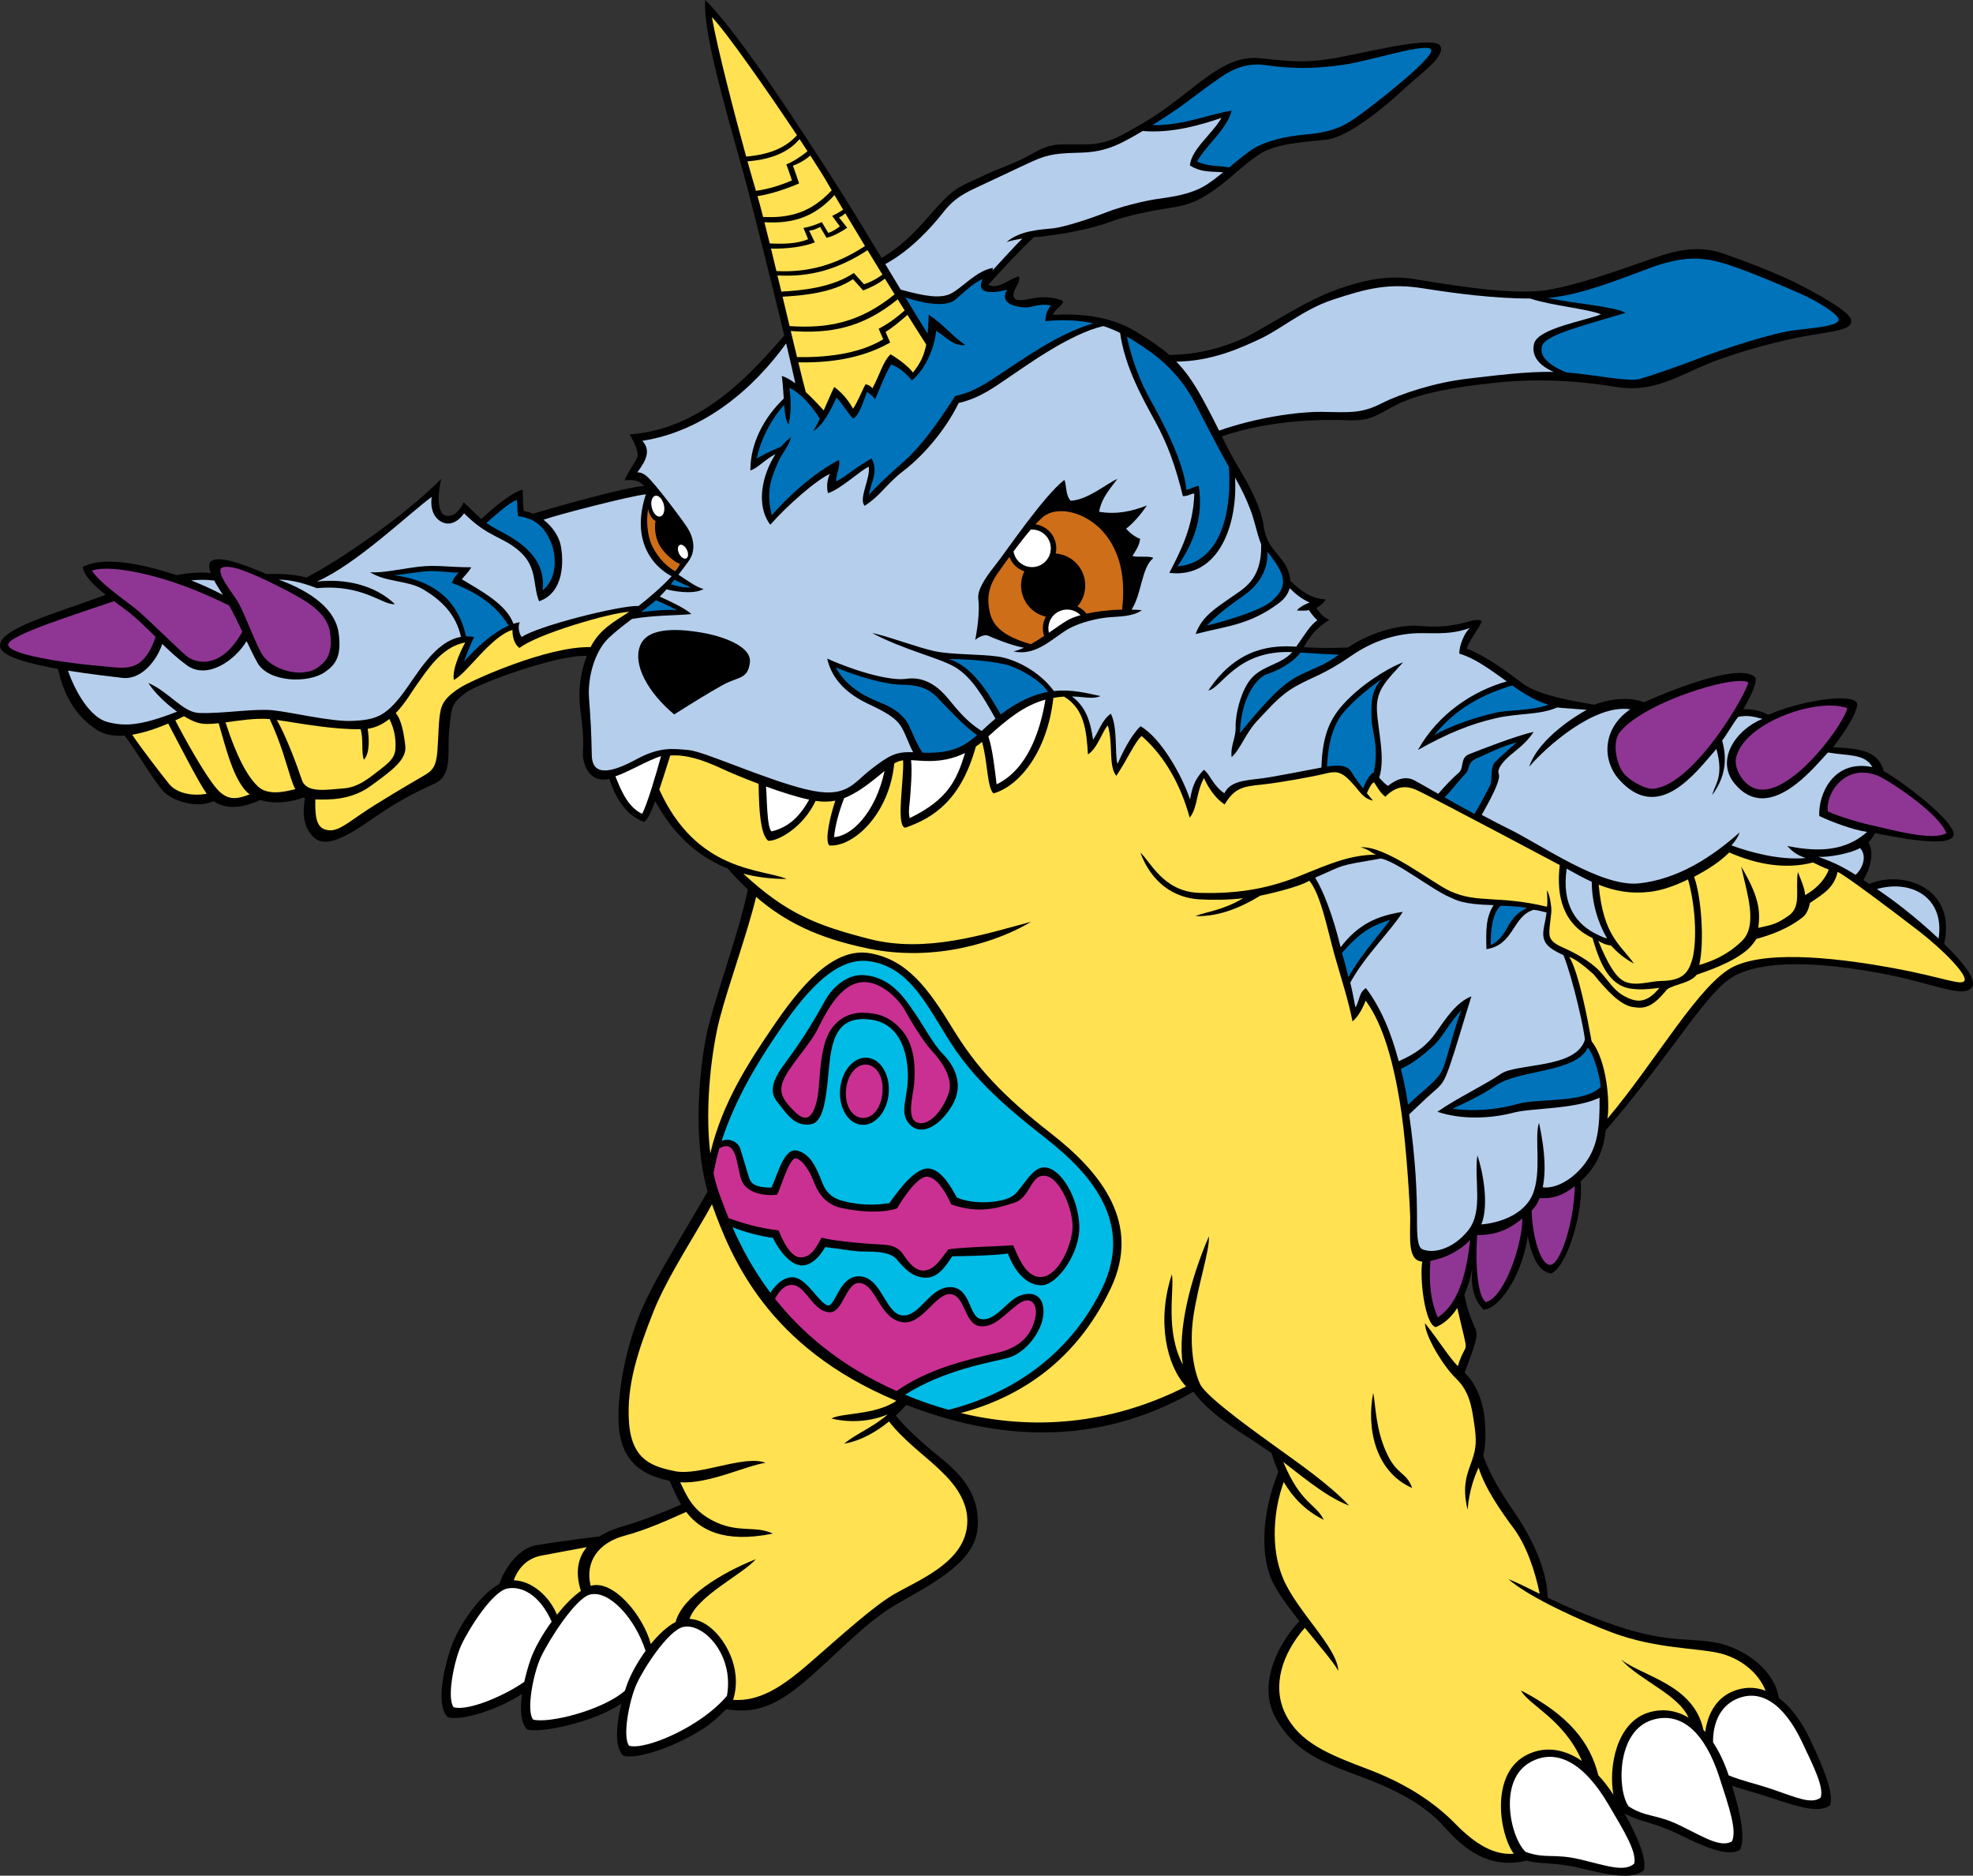 <?xml version="1.0" encoding="utf-8"?>
<!-- Generator: Adobe Illustrator 20.1.0, SVG Export Plug-In . SVG Version: 6.00 Build 0)  -->
<svg version="1.1" id="Layer_1" xmlns="http://www.w3.org/2000/svg" xmlns:xlink="http://www.w3.org/1999/xlink" x="0px" y="0px"
	 viewBox="0 0 327.781 311.605" style="enable-background:new 0 0 327.781 311.605;" xml:space="preserve">
<rect x="0" y="0" width="327.781" height="311.605" fill="#333333" stroke="none"/>
<g>
	<g>
		<path d="M266.759,187.794c11.66-13.565,16.84-23.362,21.568-25.771
			c6.031-3.073,17.131-1.711,25.201-0.124c8.074,1.591,12.635,3.972,14.049,2.127
			c0.971-1.268-1.691-4.4-4.59-7.217c2.131-9.604-7.207-12.271-12.424-9.956
			c-0.33-0.216-0.668-0.433-1.012-0.65c0.971-1.485,1.971-4.38,0.85-6.254
			c0.391-0.386,0.881-1.155,1.133-1.536c3.158,0.602,12.033,2.467,12.973,0.48
			c0.938-1.987-8.709-9.267-11.572-10.796c-0.895-3.756-4.994-3.746-8.4-3.973
			c2.375-3.023,4.5-6.68,3.895-7.455c-1.213-1.557-9.746-0.131-14.668,2.092
			c-1.318-0.731-2.432-0.955-4.137-0.957c1.168-2.027,2.197-4.101,2.043-5.221
			c-2.312-2.473-12.527,1.421-18.547,4.075c-2.229-0.813-5.033-0.758-8.246,0.405
			c-2.941-0.473-9.209-1.523-11.813-3.451c-2.941-2.183-5.939-4.482-9.357-5.855
			c0.244-1.277,1.951-3.121,2.461-4.598c-1.473-0.801-3.416,1.446-10.303,0.821
			c-3.826-0.347-8.984,1.515-11.904,3.585c-2.557,0.082-4.574,0.131-7.352-0.047
			c1.084-1.984,2.223-3.279,4.238-4.539c-1.051-0.442-1.602-1.176-2.162-1.991
			c0.691-0.33,1.197-0.819,1.586-1.416c-2.279-0.075-4.016-1.261-5.896-3.051
			c-0.051-1.294-0.67-2.567-1.447-3.567c-1.549-1.996-2.561-2.732-2.967-5.497
			c-0.408-2.768-1.916-6.012-4.143-9.697c-1.209-2-1.902-3.418-2.816-5.273
			c8.074-2.79,16.896-2.833,20.926-2.679c4.127,0.161,4.809-0.966,8.432-2.731
			c3.623-1.764,9.332-2.808,16.291-3.521c6.955-0.713,13.812-0.291,19.877,0.732
			c6.068,1.024,10.371-1.869,15.133-3.824c4.758-1.956,12.486-4.056,17.523-4.845
			c5.039-0.791,6.408-1.097,6.363-2.377c-0.045-1.278-4.436-3.767-8.139-5.725
			c-3.701-1.958-10.158-4.38-13.201-5.43c-3.043-1.051-6.215-0.881-9.918,0.272
			c-3.705,1.154-13.164,4.892-19.424,5.843c-6.262,0.953-17.957-1.235-22.021-1.859
			c-4.064-0.625-7.877,0.006-12.986,1.84c-5.107,1.837-11.959,6.476-15.084,7.925
			c-2.959,1.372-7.242,2.805-12.516,2.857c-1.523-1.335-3.228-2.444-5.359-3.771
			c-4.879-3.048-10.609-3.078-13.982-2.88c0.361-1.042,1.672-1.467,1.682-2.337
			c-1.533-0.627-3.336-0.763-5.113-0.403c-1.777,0.359-3.115,0.577-3.105-0.586
			c0.014-1.162,1.272-1.991,0.877-3.1c-2.1,0.734-3.103,1.944-4.728,1.578
			c-0.158-0.036-0.252-0.106-0.302-0.205c1.822-2.005,5.188-5.686,7.557-7.877
			c1.197-0.01,2.478-0.255,3.514-0.392c2.445-0.324,6.486-1.134,9.172-2.153
			c2.688-1.019,7-1.865,9.873-2.299c2.873-0.436,4.623-0.999,7.553-3.1
			c2.93-2.102,4.264-3.716,7.154-5.702c2.891-1.984,7.736-2.128,11.385-2.554
			c3.648-0.426,10.023-5.749,12.725-8.317c2.703-2.569,7.076-5.469,6.125-7.225
			c-0.951-1.753-11.174,0.814-17.002,1.916c-5.826,1.101-8.725,0.49-13.26,0.094
			c-4.529-0.397-8.441,3.05-12.156,5.919c-3.713,2.87-5.275,4.016-10.07,6.64
			c-3.967,2.17-6.299,1.718-8.395,1.772c-2.092,0.057-3.637-0.346-6.719,1.444
			c-3.084,1.788-5.494,2.383-8.609,3.901c-3.118,1.519-4.166,1.546-7.067,4.692
			c-2.805,3.044-5.036,6.164-9.546,8.842c-2.853-4.721-5.773-9.528-7.972-12.939
			C133.755,22.581,123.15,5.956,117.168,0c-0.605,5.887,5.36,24.674,7.334,32.487
			c1.469,5.811,3.719,14.548,5.796,23.265c-4.893,5.47-13.188,15.552-25.712,16.416
			c0.839,1.328,1.649,3.137,1.237,3.927c-0.573,1.1-1.694,2.657-2.055,3.702
			c1.881-0.216,2.577,0.24,3.261,0.948c-2.339-0.043-16.14,3.836-18.454,4.606
			c-0.489-0.205-1-0.357-1.524-0.438c-0.225-0.755-0.15-2.384-0.225-3.578
			c-2.107,0.625-5.057,3.21-6.858,4.891c-1.035-0.871-1.798-1.768-2.942-2.793
			c-0.636,1.468-1.81,2.617-3.086,2.178c-1.275-0.441-1.281-3.425-0.633-6.055
			c-6.149,6.243-17.16,13.691-22.424,16.404c-1.586-0.471-3.763-0.703-6.605-0.584
			c-4.526-1.965-8.113-3.064-9.213-2.139c-0.447,0.372-0.377,1.105-0.052,1.971
			c-1.693-0.219-3.854-0.025-5.657,0.344c-3.608-1.188-11.668-3.545-15.619-1.35
			c0.22,1.467,1.882,3.086,3.82,4.607c-8.394,3.154-18.142,5.7-17.529,8.693
			c0.323,1.59,4.938,2.787,9.598,3.624c0.947,4.29,2.944,7.953,6.603,10.201
			c1.257,0.771,2.813,0.997,4.49,0.874c2.732,3.773,4.914,7.64,6.414,9.244
			c1.491,1.595,5.517,2.947,8.364,1.648c1.514,1.094,4.104,1.533,7.731-0.212
			c2.523,0.849,5.561,0.247,7.134-0.39c0.093,0.045,0.189,0.088,0.291,0.123
			c-0.358,2.255-0.402,4.672,1.462,6.477c1.906,1.844,5.351-0.002,9.45-2.866
			c4.102-2.865,7.317-4.577,10.53-5.995c3.214-1.42,2.147-5.096,2.537-9.045
			c0.392-3.95,0.455-4.416,2.798-6.135c2.206-1.619,15.518-6.392,20.053-6.082
			c-1.436,3.876-1.374,6.711-0.984,9.652c0.405,3.059,0.445,4.628,0.341,6.344
			c-0.098,1.6,0.815,5.234,4.389,4.428c0.933,2.828,2.561,5.978,5.726,7.133
			c0.495-0.07,1.188-1.542,1.893-3.416c2.089,3.762,5.623,8.616,12.023,11.165
			c1.12,1.255,2.235,2.411,3.368,3.48c-1.209,6.186-4.82,16.148-6.42,22.25
			c-1.582,6.027-2.893,18.98-0.257,27.924c-3.117,5.545-8.23,13.516-10.787,19.227
			c-2.735,6.109-4.257,14.159-3.999,19.316c0.267,5.341,2.807,8.397,8.444,9.523
			c0.529,1.105,1.091,2.534,1.943,3.947c-3.495,1.522-6.851,2.793-9.411,3.54
			c-1.035,0.303-2.683,0.815-4.19,1.76c-4.356,0.509-8.888,1.184-10.624,1.491
			c-1.887,0.334-4.568,2.435-5.984,6.4c-3.172,1.714-6.753,6.881-8.008,10.516
			c-1.449,4.202-2.445,9.816-0.558,11.619c2.168,0.652,7.949-1.047,12.343-3.846
			c-0.359,2.562-0.229,4.855,0.855,5.89c2.182,0.658,11.062-1.162,15.644-4.314
			c-0.877,3.557-1.159,7.268,0.31,8.668c2.368,0.714,8.895-1.591,13.519-4.639
			c1.048-0.688,2.38-1.848,3.575-3.084c4.405,0.699,7.792-0.148,12.94-4.492
			c5.455-4.599,9.948-9.739,15.199-12.839c5.25-3.102,12.977-6.708,13.599-12.453
			c0.623-5.742-2.685-9.184-6.031-11.907c-2.993-2.434-5.854-4.992-7.528-7.081
			c0.674-0.621,1.261-1.228,1.761-1.777c14.463,5.629,31.098,7.294,47.708-2.197
			c3.004,4.219,8.639,7.127,12.969,10.206c0.27,0.952,0.639,2.008,1.139,3.093
			c-2.691,6.551-3.139,13.846-0.953,18.337c0.914,1.87,2.621,4.188,4.432,6.465
			c-3.801,4.135-7.019,10.826-3.824,16.323c3.344,5.753,8.047,7.272,14.521,9.713
			c6.475,2.444,10.451,4.861,13.539,8.33c2.945,3.31,7.197,6.973,13.488,5.439
			c2.719,0.677,4.689,0.232,8.879,1.235c4.807,1.148,8.824,1.999,10.654,0.329
			c0.4-1.942-0.877-5.164-3.232-9.397c2.736,1.512,4.758,1.384,8.869,3.392
			c4.441,2.17,8.174,3.876,10.324,2.649c0.855-1.906,0.211-5.61-1.336-10.643
			c1.861,0.64,3.707,1.064,6.66,2.061c4.266,1.438,7.838,2.541,9.635,1.18
			c0.602-2-0.969-5.964-3.348-10.982c-1.482-3.128-3.252-5.417-5.164-6.836
			c-0.752-4.535-5.24-7.815-9.451-8.974c-4.488-1.234-8.316,0.162-17.846-3.125
			c-4.729-1.633-8.312-3.228-11.119-4.574c-0.059-4.772-2.904-10.157-4.756-13.029
			c-1.781-2.762-4.127-5.72-5.961-10.534c0.367-1.395,0.465-3.157,0.289-5.744
			c-0.234-3.335-1.523-6.286-3.359-8.072c3.475-9.351,1.647-4.657-0.057-12.948
			c0.66-1.53,0.979-2.65,1.318-4.339c-0.27,3.105,0.279,5.082,1.836,6.814
			c2.531-0.013,6.438-5.505,7.391-12.267c0.635,3.625,1.938,6.113,3.924,6.251
			c2.746-1.25,5.447-10.911,4.828-15.244C263.959,194.928,266.24,192.71,266.759,187.794z"/>
		<path style="fill:#CA3092;" d="M119.504,190.795c2.948-1.784,2.87,2.974,3.664,5.204
			c0.85,2.384,4.191,2.698,5.945,2.469c0.7-1.431,2.031-6.199,3.123-6.03
			c1.094,0.167,2.352,2.275,2.899,3.717c0.548,1.444,1.616,3.799,4.516,4.486
			c2.9,0.688,6.989,0.947,9.374,0.099c0.985-1.646,3.432-5.4,5.057-5.262
			c1.622,0.144,3.126,2.753,3.95,4.605c4.577,1.581,7.618,0.643,10.44-0.264
			c2.822-0.909,2.707-4.816,5.203-4.477c2.498,0.337,4.689,5.8,4.502,8.767
			c-0.188,2.966-2.33,7.661-4.959,8.009c-2.629,0.349-3.969-3.04-4.883-5.238
			c-2.252,0.164-8.252,0.287-10.788,0.668c-1.522,1.983-2.316,3.382-4.039,3.521
			c-1.719,0.138-3.038-2.096-3.531-2.786c-0.493-0.694-1.393-1.422-3.142-1.502
			c-1.747-0.082-7.776-0.49-10.362-1.171c-0.989,1.957-1.879,3.321-3.534,3.273
			c-1.655-0.048-3.03-3.031-3.578-4.475c-3.56-0.434-6.086-1.258-8.307-2.026
			c-0.619-1.507-1.14-2.912-1.59-4.172c-0.371-1.04-0.674-2.152-0.922-3.309
			C118.793,193.509,119.113,192.139,119.504,190.795z"/>
		<path style="fill:#FFE152;" d="M89.919,258.431c1.738-0.338,5.105-0.953,7.56-1.408
			c-1.339,1.621-2.021,3.941-0.975,7.27c-1.285,0.895-2.682,2.327-3.978,3.956
			c-1.276-3.12-4.234-5.658-7.176-5.717C86.253,260.059,87.972,258.814,89.919,258.431z"/>
		<path style="fill:#FFFFFF;" d="M75.371,283.624c-1.17-1.452,0.02-7.626,1.267-10.332
			c1.247-2.707,5.156-8.887,7.63-9.391c2.354-0.479,5.365,0.979,7.383,5.499
			c-1.566,2.152-2.882,4.483-3.507,6.293c-0.402,1.164-0.768,2.437-1.047,3.708
			C83.861,281.68,77.828,284.286,75.371,283.624z"/>
		<path style="fill:#FFFFFF;" d="M88.57,285.668c-1.174-1.451,0.017-7.625,1.264-10.332
			c1.248-2.704,5.753-9.847,8.204-10.445c3.119-0.761,7.454,3.885,9.212,9.368
			c-1.39,1.913-2.545,4.029-3.152,5.79c-0.091,0.269-0.182,0.54-0.271,0.816
			C100.096,284.142,91.139,286.361,88.57,285.668z"/>
		<path style="fill:#FFFFFF;" d="M104.524,290.022c-1.173-1.449,0.018-7.625,1.266-10.331
			c1.247-2.704,5.191-8.728,7.631-9.387c3.228-0.873,8.608,4.434,7.347,11.419
			C116.495,286.835,107.297,290.772,104.524,290.022z"/>
		<path style="fill:#FFE152;" d="M155.389,243.495c1.98,1.832,6.251,5.633,5.136,10.864
			c-1.184,5.553-8.054,8.199-12.112,10.561c-4.057,2.364-11.945,9.78-15.444,12.649
			c-3.271,2.683-6.92,5.141-11.178,4.823c0.949-2.959,0.224-5.628-0.238-6.879
			c-1.234-3.348-3.948-6.435-6.997-6.573c1.28-3.833,8.739-7.338,11.015-9.915
			c-5.732,2.274-12.236,6.25-13.327,10.429c-1.365,0.698-2.814,2.054-4.126,3.669
			c-1.224-4.675-6.235-10.81-9.992-9.67c-1.007-4.12,1.434-7.203,5.58-8.314
			c3.827-1.027,7.455-2.706,10.292-3.969c2.238,2.917,6.175,5.262,14.398,3.603
			c-2.952-1.437-5.898,0.067-10.196-2.265c-3.215-1.746-4.063-3.939-5.197-6.259
			c4.704,0.308,10.871-2.738,14.173-3.24c-3.548-1.38-10.998,2.246-15.062,1.39
			c-3.508-0.74-7.106-1.671-7.604-7.958c-0.495-6.285,1.533-12.169,4.039-18.52
			c2.274-5.765,7.472-13.628,9.733-17.852c3.215,8.929,9.254,23.737,30.633,32.649
			c-3.562,2.409-9.092,1.967-10.786,2.936c3.59,0.85,6.846,0.342,9.352-0.674
			c-2.536,2.207-5.268,3.195-7.238,4.853c2.896-0.511,5.442-2.051,7.452-3.694
			C149.867,239.014,153.557,241.796,155.389,243.495z"/>
		<path style="fill:#CA3092;" d="M128.751,215.749c0.594-1.055,1.506-2.371,2.922-2.288
			c2.25,0.14,3.36,4.467,6.172,4.535c2.279,0.057,2.71-5.126,5.018-4.852
			c2.793,0.33,3.189,5.905,7.058,6.51c3.259,0.509,5.552-4.879,7.988-4.666
			c2.434,0.215,2.293,4.867,4.755,5.3c2.464,0.434,4.239-1.988,6.475-3.62
			c2.236-1.633,3.186,0.159,2.92,1.845c-0.629,3.945-3.496,5.59-6.442,6.242
			c-5.35,1.194-11.649,2.777-16.66,6.336C139.567,226.916,133.194,221.362,128.751,215.749z"
			/>
		<path style="fill:#00BBE5;" d="M151.359,232.108c-0.338-0.135-0.661-0.276-0.991-0.415
			c6.524-4.135,14.054-5.318,17.053-6.105c3.102-0.811,6.176-4.871,5.93-8.094
			c-0.248-3.222-3.189-2.877-4.826-1.768c-1.637,1.107-3.51,3.806-5.568,3.408
			c-2.058-0.398-1.632-5.267-5.069-5.304c-3.439-0.035-5.02,4.854-7.894,4.698
			c-2.873-0.154-3.436-6.099-6.964-6.48c-3.526-0.379-4.174,4.833-5.425,4.819
			c-1.251-0.012-3.423-4.318-5.607-4.651c-1.376-0.213-2.833,0.735-4.008,2.543
			c-2.835-3.773-4.83-7.538-6.305-10.893c2.12,0.868,4.792,1.52,6.726,1.781
			c0.854,1.757,2.456,4.087,4.297,4.514c1.839,0.424,3.514-1.403,4.374-2.986
			c1.717,0.174,4.275,0.639,5.712,0.716c1.436,0.077,4.877-0.199,6.143,1.283
			c1.266,1.482,2.53,2.964,4.686,3.08c2.155,0.117,3.459-1.838,4.568-3.544
			c2-0.043,6.938-0.116,9.255-0.468c1.033,2.763,2.975,5.314,5.6,5.279
			c2.627-0.034,6.463-5.4,6.262-9.967c-0.203-4.563-2.994-9.499-5.773-9.622
			c-2.035-0.091-3.504,3.182-5.018,4.542c-1.514,1.357-6.674,1.773-9.567,0.461
			c-0.828-1.539-2.421-4.495-4.513-4.797c-2.088-0.304-4.624,2.795-6.684,5.741
			c-2.536,0.381-5.035,0.354-7.809-0.395c-2.774-0.748-3.161-2.656-3.74-4.008
			c-0.58-1.351-1.523-3.766-3.735-4.321c-2.214-0.552-3.197,3.811-4.315,6.144
			c-3.123-0.032-3.459-0.879-3.762-1.822c-0.303-0.939-0.966-3.259-1.421-4.672
			c-0.373-1.163-1.861-1.782-3.079-1.269c2.264-7.015,6.12-13.23,9.061-17.572
			c4.331-6.397,9.653-13.268,15.677-12.253c6.023,1.017,8.753,6.108,12.633,12.456
			c3.88,6.347,8.547,10.748,16.555,17.003c8.012,6.254,14.314,14.278,9.352,24.707
			c-4.854,10.196-13.916,17.379-25.584,20.33C155.47,233.617,153.391,232.915,151.359,232.108z"/>
		<path style="fill:#FFE152;" d="M241.793,302.997c-3.541-3.62-8.24-6.713-14.713-9.155
			c-6.475-2.442-11.236-4.399-13.561-9.173c-2.23-4.578-0.539-9.914,3.252-14.246
			c2.404,2.964,4.791,5.715,5.572,7.149c-0.209-3.939-6.771-9.758-9.15-15.282
			c-2.252-5.228-1.523-11.765,0.082-16.09c1.404,2.391,3.504,4.742,6.645,6.284
			c-1.342-2.75-3.787-2.574-6.719-9.609c4.352,3.397,7.506,5.917,10.932,7.248
			c-3.199-3.456-8.643-7.216-11.529-9.309c-2.883-2.094-12.096-8.564-13.197-10.825
			c-1.101-2.264-1.861-6.649-1.131-11.421c0.84-5.456,2.709-10.877,2.562-13.174
			c-3.09,7.124-5.221,15.585-4.338,21.306c-2.99-5.735-1.373-12.316-1.807-15.012
			c-2.568,7.735-0.895,15.143,2.348,18.64c-12.85,6.506-25.697,7.249-37.429,4.412
			c11.742-3.12,19.97-10.32,24.915-20.706c5.129-10.775-1.533-19.189-9.811-25.649
			c-8.275-6.463-12.492-11.053-16.501-17.611c-4.01-6.557-7.521-11.376-13.743-12.426
			c-6.224-1.05-11.734,5.83-16.211,12.439c-3.544,5.232-8.272,12.254-10.258,20.829
			c-0.98-8.174,0.315-17.647,1.603-22.56c1.443-5.498,4.526-13.93,6.011-20.059
			c4.87,4.195,10.322,6.857,18.549,8.564c11.414,2.369,21.855-1.236,27.142-4.434
			c-7.837,2.106-17.496,5.256-26.812,2.875c-8.927-2.278-13.849-4.242-21.016-10.869
			c2.126,0.562,4.514,0.889,7.214,0.881c-4.135-1.735-14.919-1.068-21.162-14.841
			c0.757-2.234,1.448-4.566,1.813-5.659c2.579-0.207,5.444,0.73,8.406,2.104
			c1.466,0.683,3.774,1.653,6.278,2.594c0.035,2.707,0.14,4.678,0.344,6.055
			c0.182,1.234,0.497,2.853,1.273,3.414c1.659,0.053,5.801-2.254,7.854-6.633
			c1.179,0.178,2.244,0.166,3.281-0.04c-0.762,2.224-1.866,6.634-0.993,7.448
			c3.975,0.283,9.923-5.138,10.781-13.633c0.488-0.293,0.936-0.449,1.471-0.517
			c0.152,3.392-1.237,10.853,0.34,11.2c4.888-1.672,9.315-4.76,11.741-13.483
			c0.338-0.234,0.68-0.489,1.023-0.77c0.936,3.094,0.818,7.58,1.91,8.554
			c4.201-1.2,8.919-6.763,9.945-15.874c0.572-0.103,1.162-0.174,1.777-0.208
			c3.369,2.036,3.711,5.572,3.969,9.6c1.611-1.002,2.484-4.104,3.309-4.793
			c0.926,3.237,0.045,6.63,1.395,8.358c1.772-2.598,3.172-5.81,4.225-6.615
			c4.035,3.533,6.6,8.503,7.971,13.549c1.355-1.673,1.004-4.032,2.367-6.576
			c0.938,2.072,2.174,3.569,3.441,4.397c1.66-2.831,3.174-2.99,6.201-3.31
			c3.025-0.316,8.531-1.331,10.34-1.779c1.807-0.447,2.707-0.523,4.348,1.209
			c1.639,1.73,2.033,2.851,3.746,3.238c-0.342-0.408-0.68-0.816-1.006-1.225
			c0.301-0.668,0.668-1.575,1.184-1.829c0.457,0.645,1.027,1.813,1.893,2.406
			c1.824-1.9,3.539-1.794,4.986-1.2c0.984,0.408,7.48,3.822,13.818,7.164
			c3.189,1.682,9.535,5.052,10.162,5.387c-0.643,5.379,0.685,9.908,5.445,12.126
			c1.115,3.798,2.592,7.909,6.418,8.413c1.363,0.179,2.56,0.146,4.697-0.137
			c-1.707,2.113-3.189,2.449-4.734,1.875c-2.801-1.03-3.398-2.781-5.281-4.735
			c-1.643-1.706-4.305-3.079-5.789-3.735c-1.162-0.514-2.381-1.08-2.469-2.297
			c-0.098-1.395,0.412-3.264,0.303-4.407c-0.057-0.571-0.25-2.253-0.734-2.905
			c0.088,0.973,0.129,2.25,0.025,2.73c-8.123-1.958-11.512-0.492-16.123-2.608
			c-2.996-1.376-10.654-7.572-14.846-7.267c1.471,0.371,1.59,0.854,2.576,1.219
			c-4.312,0.048-7.52,1.438-12.453,3.445c-5.014,2.041-10.121,3.12-16.951,2.904
			c-5.986-0.191-8.148-5.314-9.756-6.674c1.867,5.02,5.613,7.504,9.773,7.75
			c2.332,0.137,4.797,0.102,7.301-0.182c-3.414,2.022-5.822,2.158-7.969,2.966
			c4.064,0.143,7.82-1.56,10.807-3.39c0.705-0.135,6.41-1.376,8.141-2.49
			c1.934,2.199,3.109,8.51,4.219,12.393c1.111,3.885,2.389,7.855,2.965,10.973
			c0.707-0.574,1.457-1.576,2.186-3.438c2.178,2.917,4.436,8.213,5.951,18.605
			c0.904,6.198,1.451,16.45,1.453,17.277c0.016,3.5-0.478,7.315,2.004,7.468
			c-0.441,2.453,0.336,10.353,2.234,10.893c1.461-0.591,2.641-1.733,3.586-3.19
			c2.088,9.137,1.602,4.739,0.088,9.672c-1.58-1.648-2.834-3.809-5.459-7.145
			c0.008,2.096,2.988,7.097,5.184,9.213c2.197,2.116,2.576,4.651,2.984,7.404
			c0.41,2.757,0.398,4.004-0.344,6.154c-0.744,2.148-1.732,4.107-0.742,8.213
			c0.285-3.273,1.109-5.432,1.828-7.007c1.012,3.403,3.84,7.447,5.795,10.055
			c2.137,2.853,3.59,7.12,4.357,10.93c-2.17-1.065-3.834-1.926-5.197-2.439
			c3.438,3.067,12.59,7.138,17.221,8.869c7.221,2.7,14.066,2.553,17.746,3.405
			c3.367,0.779,6.477,3.052,7.764,6.265c-1.853-0.703-3.785-0.653-5.682,0.203
			c-2.709,1.225-3.986,3.886-4.344,6.634c-0.102-0.114-0.209-0.217-0.312-0.33
			c-1.596-7.521-9.949-8.826-13.688-11.693c3.217,3.518,9.512,5.799,11.227,9.663
			c-2.059-1.235-4.33-1.564-6.633-0.864c-5.416,1.646-6.691,9.19-5.852,13.668
			c-0.797-1.225-1.637-2.303-2.506-3.236c-1.379-5.49-4.912-9.985-12.854-14.094
			c1.264,2.444,7.105,4.736,10.127,11.714c-3.172-2.167-6.523-2.511-9.49-0.829
			c-5.67,3.205-4.287,12.842-1.834,16.241C248.203,308.227,245.099,306.37,241.793,302.997z"
			/>
		<path style="fill:#FFFFFF;" d="M271.509,309.588c-1.627,1.481-4.697,0.332-8.965-0.686
			c-4.369-1.044-5.875-0.053-9.078-1.254c-2.475-2.243-4.701-11.804,0.721-14.873
			c4.381-2.477,8.973,0.14,12.926,6.831C269.863,304.263,271.916,307.597,271.509,309.588z"/>
		<path style="fill:#FFFFFF;" d="M287.742,305.904c-1.906,1.091-4.654-0.7-8.594-2.625
			c-4.037-1.972-5.723-1.333-8.59-3.202c-1.922-2.73-2.01-12.547,3.955-14.358
			c4.812-1.463,8.721,2.093,11.121,9.485C287.302,300.35,288.578,304.05,287.742,305.904z"/>
		<path style="fill:#FFFFFF;" d="M294.568,297.292c-3.295-1.111-5.146-1.429-7.373-2.355
			c-0.711-2.127-1.59-3.964-2.598-5.492c-0.047-2.8,0.951-5.865,3.842-7.172
			c4.098-1.848,7.967,0.852,10.941,7.12c2.07,4.368,3.627,7.496,3.102,9.236
			C300.92,299.815,298.279,298.543,294.568,297.292z"/>
		<path d="M144.093,175.722c-2.23-0.195-4.256,2.141-4.524,5.215
			c-0.269,3.076,1.321,5.729,3.549,5.924c2.232,0.193,4.257-2.141,4.526-5.218
			C147.912,178.568,146.322,175.916,144.093,175.722z"/>
		<path style="fill:#CA3092;" d="M143.22,185.719c-1.773-0.156-2.885-2.2-2.67-4.645
			c0.214-2.446,1.67-4.366,3.443-4.212c1.774,0.155,2.829,2.245,2.614,4.69
			C146.396,183.999,144.99,185.873,143.22,185.719z"/>
		<path d="M156.7,175.164c-1.7-1.736-3.262-4.785-4.804-6.988
			c-1.537-2.203-3.846-5.955-8.527-6.184c-2.468-0.12-4.894,1.761-6.23,4.122
			c-1.336,2.362-3.312,5.966-6.8,10.616c-3.486,4.652-1.498,5.859-0.357,7.404
			c1.139,1.541,2.593,3.089,4.845,2.611c2.258-0.477,2.496-5.412,2.982-10.156
			c0.488-4.743,1.834-7.73,6.578-7.242c4.744,0.486,6.292,4.784,6.436,8.912
			c0.146,4.125-1.566,6.357,0.225,8.439c1.793,2.08,4.899,0.645,7.096-2.988
			C160.336,180.077,158.401,176.9,156.7,175.164z"/>
		<path style="fill:#CA3092;" d="M152.47,186.509c-1.991-0.581-0.749-4.631-0.603-6.43
			c0.287-3.559-0.114-6.936-2.34-9.271c-1.836-1.927-3.724-2.541-6.223-2.566
			c-2.501-0.028-5.39,1.381-6.403,5.528c-1.012,4.144-0.541,7.023-1.383,9.765
			c-0.669,2.18-1.703,2.967-3.561,1.072c-1.854-1.894-2.917-3.201-1.517-5.752
			c1.402-2.547,4.025-5.3,5.237-7.6c1.211-2.299,3.772-8.21,8.021-8.104
			c3.031,0.078,5.812,3.154,6.64,4.695c0.827,1.539,3.1,5.251,4.398,6.639
			c1.297,1.389,3.796,4.447,2.863,7.154C156.665,184.35,154.465,187.094,152.47,186.509z"/>
		<path d="M228.14,231.381c-1.121,5.678,0.207,13.037,6.461,15.82
			c-0.939-2.729-2.541-2.029-4.314-5.983C228.519,237.261,228.554,233.513,228.14,231.381z"/>
		<path style="fill:#0073BB;" d="M167.312,48.134c-1.392,2.34,1.539,2.865,2.875,2.936
			c1.338,0.073,2.393-0.731,4.395-0.331c-0.678,0.835-0.92,1.821-0.9,2.607
			c3.219-0.301,5.803-0.107,7.961,0.373c-4.828,1.401-9.545,4.491-13.066,6.813
			c-3.776,2.488-6.445,4.584-9.881,5.245c-2.897,4.447-5.436,8.142-8.519,10.872
			c-3.081,2.73-4.813,4.368-5.816,5.579c0.225-2.062,1.67-3.704,0.443-6.071
			c-2.398,1.311-4.628,3.266-5.884,3.804c-0.074-1.192,0.782-2.549,0.443-3.542
			c-4.384,2.279-8.7,6.335-11.145,9.187c-1.059-4.255,0.099-6.482,0.843-8.364
			c0.748-1.882,1.862-2.859,2.376-4.626c-0.58,0.41-1.149,0.953-1.685,1.589
			c-1.275,0.547-3.103,1.342-4.022,1.983c0.654-3.461,2.751-7.001,4.549-8.927
			c0.11,1.508,0.258,2.631,0.716,3.255c0.604-2.321,0.311-4.853,0.15-6.076
			c1.931,0.852,3.871,3.209,5.062,5.125c-0.375,0.776-0.753,1.497-1.127,2.069
			c1.697-0.971,3.004-3.632,3.868-5.571c0.692,0.531,1.72,2.343,2.782,3.489
			c1.084-0.598,1.66-2.832,2.316-4.452c0,0,0.953,0.621,1.325,1.234
			c0.712-1.505,1.552-3.938,2.675-5.787c0.871,0.3,2.085,1.01,3.462,2.653
			c2.317-1.924,3.782-5.601,4.013-8.245c1.532,0.917,3.054,2.706,4.831,2.347
			c-2.136-1.417-3.513-3.352-6.053-5.006c-0.051,1.2-0.1,2.229-0.183,3.139
			c-1.024-1.625-2.301-3.713-3.707-6.033c4.084,1.364,6.991,1.426,8.247,0.411
			c1.348-1.091,2.877-2.703,4.602-3.47c-0.356,0.752-0.511,1.477,0.124,1.891
			C164.021,48.651,165.591,48.609,167.312,48.134z"/>
		<path style="fill:#8F3694;" d="M36.658,94.476c0.999-1.004,4.735,0.494,9.321,2.793
			c4.662,2.336,8.359,4.312,8.859,7.831c0.501,3.517-0.649,4.806-2.122,5.842
			c-2.485,1.749-7.794,0.476-9.391-2.604c-1.504-2.906-2.875-6.916-3.934-8.569
			C38.331,98.117,36.264,95.613,36.658,94.476z"/>
		<path style="fill:#B5CEEC;" d="M37.032,98.828c-1.423-0.758-3.347-1.648-5.27-2.406
			c1.085-0.115,2.281-0.164,3.822,0.021C36.018,97.253,36.551,98.093,37.032,98.828z"/>
		<path style="fill:#8F3694;" d="M27.538,96.314c2.566,0.793,5.87,1.995,10.514,4.266
			c0.657,1.152,1.298,2.414,2.205,4.365c-3.62,6.494-7.898,5.225-9.343,3.978
			c-1.497-1.295-5.895-5.613-7.683-7.2c-1.784-1.588-6.67-4.755-7.955-6.95
			C18.34,93.789,24.814,95.472,27.538,96.314z"/>
		<path style="fill:#8F3694;" d="M1.364,107.189c-0.435-1.552,11.569-5.236,17.579-7.318
			c0.839,0.629,1.657,1.219,2.339,1.741c1.36,1.044,2.756,2.409,4.57,4.195
			c-2.156,6.272-5.21,5.154-8.993,4.854C13.067,110.356,1.888,109.054,1.364,107.189z"/>
		<path style="fill:#B5CEEC;" d="M111.587,95.72c-1.383,1.541-3.96,3.789-5.5,4.943
			c-3.208-0.1-16.851,3.373-19.41,5.162c-0.46-0.547-0.68-1.791-0.325-2.445
			c-0.339,0.045-0.693,0.133-1.054,0.248c-1.153-3.232-5.315-5.428-8.571-7.395
			c0.354-0.461,1.233-1.324,1.561-1.989c-3.982-0.015-5.779-0.439-8.721-0.094
			c-2.941,0.349-6.116,1.1-8.093,0.905c2.63,1.686,6.314,1.342,8.839,2.854
			c2.904,1.742,5.434,4.057,6.27,7.892c-4.457,0.77-7.367,6.427-9.819,9.625
			c-2.829,3.69-4.54,4.139-8.108,4.333c-3.568,0.195-10.256-1.465-13.395-1.77
			c-3.137-0.306-8.38,0.611-12.216,0.454c-2.675-0.109-5.004-3.542-8.399-4.974
			c0.986,1.541,2.855,3.382,4.775,4.758c-6.073,2.363-8.656,2.469-11.549,1.724
			c-2.808-0.726-5.269-4.786-6.578-8.54c3.793,0.614,7.466,1.004,8.981,1.197
			c3.292,0.428,5.878-3.078,6.675-5.633c1.329,1.283,2.715,2.548,4.095,3.548
			c3.365,2.442,7.999-0.788,9.922-4.021c0.602,1.275,1.214,2.532,1.8,3.592
			c1.797,3.246,8.417,3.525,11.234,1.541c1.671-1.172,2.818-2.527,2.249-6.517
			c-0.554-3.89-4.479-6.807-9.923-8.825c1.502,0.027,3.504,0.323,6.318,1.423
			c7.674-0.723,10.826,2.826,12.959,2.655c-3.264-3.179-8.26-4.286-12.951-3.759
			c6.524-2.852,15.182-11.201,19.069-14.068c-0.291,2.073,0.427,3.551,1.673,4.175
			c1.242,0.623,2.585,0.115,3.708-1.444c4.114,4.143,6.475,3.789,9.351,6.436
			c2.879,2.648,2.035,5.663,3.114,8.176c4.202-1.469,4.082-6.762,3.586-9.268
			c-0.304-1.529-1.379-3.142-2.86-4.272c1.884-0.72,14.505-3.989,17.006-4.23
			C103.968,92.305,111.587,95.72,111.587,95.72z"/>
		<path style="fill:#0073BB;" d="M112.065,96.297c0.71,0.421,1.715,0.797,2.681,1.294
			c-1.142,0.081-2.332-0.243-3.316-0.515C111.645,96.821,111.856,96.56,112.065,96.297z"/>
		<path style="fill:#0073BB;" d="M108.972,99.71c1.068,0.43,2.4,1.054,3.494,1.666
			c-1.427-0.18-3.638,0.068-5.971,0.307c0.727-0.551,1.454-1.115,2.18-1.715
			C108.772,99.888,108.871,99.8,108.972,99.71z"/>
		<path style="fill:#0073BB;" d="M77.437,105.719c-0.892-3.838-3.241-9.009-11.954-10.156
			c2.413-0.236,4.514-0.679,6.17-0.691c1.656-0.013,3.862,0.36,4.592,0.224
			c-0.705,0.63-1.062,1.387-1.183,1.732c2.942,1.108,7.06,3.098,9.432,7.108
			c-2.604,1.141-5.476,3.727-7.397,5.977c0.44-1.274,1.316-3.436,1.671-4.092
			C78.31,105.736,77.866,105.705,77.437,105.719z"/>
		<path style="fill:#FFE152;" d="M65.704,124.234c-0.043,1.249-0.516,2.059-2.364,3.463
			c-1.847,1.407-3.696,3.101-6.284,3.279c-2.59,0.177-6.146,0.895-6.906-1.41
			c-0.686-2.082-2.598-7.274-4.162-9.969c4.338,0.648,9.327,1.605,13.923,1.545
			c0.521,1.842,0.066,3.711,0.538,5.071c1.042-1.069,0.861-3.651,0.633-5.142
			c1.383-0.191,2.575-0.81,3.603-1.637C65.686,121.423,65.743,123.06,65.704,124.234z"/>
		<path style="fill:#FFE152;" d="M28.076,130.216c-1.326-1.641-4.713-6.035-6.111-8.16
			c1.976-0.322,4.056-1.041,5.978-1.858c2.021,3.813,4.906,9.522,6.399,11.675
			C31.828,132.294,29.334,131.773,28.076,130.216z"/>
		<path style="fill:#FFE152;" d="M35.977,130.997c-2.027-2.355-5.558-8.792-6.854-11.323
			c0.498-0.229,0.98-0.459,1.441-0.688c0.811,0.49,1.601,0.877,2.31,1.085
			c0.893,0.266,2.091,0.223,3.455,0.076c1.168,3.987,2.166,8.25,4.183,10.86
			c0.288,0.372,0.613,0.689,0.965,0.958C39.555,132.695,37.862,133.188,35.977,130.997z"/>
		<path style="fill:#FFE152;" d="M42.842,130.642c-1.705-1.59-3.534-4.92-5.378-10.635
			c2.287-0.305,4.911-0.746,7.345-0.553c1.892,4.057,2.766,7.486,3.476,9.694
			c0.246,0.765,0.488,1.417,0.774,1.948C46.912,131.657,44.399,132.095,42.842,130.642z"/>
		<path style="fill:#FFE152;" d="M76.451,114.228c-1.758,1.147-2.873,2.122-3.237,3.746
			c-0.367,1.625-0.332,3.775-0.536,6.624c-0.205,2.847-0.792,3.424-2.49,4.392
			c-1.694,0.973-7.547,4.399-10.358,6.346c-2.81,1.949-4.161,3.041-5.898,2.439
			c-1.472-0.508-1.595-2.5-1.543-4.969c2.145,0.061,5.89,0.156,9.139-2.201
			c3.633-2.637,6.056-4.396,5.808-6.686c-0.212-1.955-0.641-4.383-1.588-5.458
			c1.657-1.71,2.803-3.803,3.596-4.868c1.453-1.965,3.942-6.164,7.943-6.858
			c-0.357,0.654-2.258,4.28-1.888,6.221c2.18-1.062,6.121-7.223,9.739-8.311
			c-0.009,0.775,0.132,2.25,1.17,2.996c2.897-2.312,15.326-5.931,18.232-5.996
			c-2.558,1.656-4.924,2.914-6.43,5.862C90.858,107.33,78.136,113.13,76.451,114.228z"/>
		<path style="fill:#B5CEEC;" d="M98.317,125.475c-0.076-3.722-0.172-5.701-0.455-9.396
			c-0.28-3.694,1.016-8.013,3.308-10.142c1.195-1.111,2.487-2.107,3.815-3.109
			c3.711-0.657,7.336-0.555,9.892-0.816c-1.232-1.043-3.165-1.929-5.267-2.908
			c0.365-0.367,0.739-0.77,1.116-1.199c1.837,0.453,4.65,0.812,6.171-0.059
			c-1.183-0.237-2.814-1.511-4.187-2.365c0.664-0.859,1.258-1.669,1.705-2.283
			c1.299-1.789,0.799-4.004-0.289-5.644c-1.088-1.641-4.243-5.744-5.221-6.859
			c-0.977-1.116-1.836-2.288-3.028-2.213c1.298-1.788,2.393-3.55,0.84-5.253
			c10.234-1.591,18.418-8.616,23.891-16.18c0.529,2.241,1.045,4.47,1.529,6.639
			c-0.783-0.577-1.552-1.024-2.248-1.236c0.169,1.393,0.248,2.657,0.32,3.762
			c-3.232,3.09-5.582,7.421-5.546,11.944c1.297-0.435,2.467-1.877,4.177-2.711
			c-2.215,3.408-3.339,8.423-0.869,11.73c2.736-3.141,7.754-7.536,9.915-8.446
			c-0.475,0.811-0.605,2.322-0.324,3.196c2.188-0.703,5.537-3.924,6.763-4.376
			c0.33,1.863-1.742,5.331-0.679,6.475c2.752-1.774,3.585-3.624,6.487-5.832
			c2.902-2.21,6.784-6.414,9.131-11.246c3.701-0.861,5.987-2.699,8.77-4.559
			c2.594-1.735,9.773-6.958,15.264-8.222c1.025,0.327,1.947,0.719,2.793,1.141
			c0.762,5.684,3.906,11.184,5.852,14.747c2.023,3.714,3.322,7.273,4.578,12.376
			c1.076-0.019,1.342-0.509,1.897-0.416c-0.176,5.58-2.371,9.686-4.152,13.155
			c8.33,0.997,11.383-8.213,10.912-15.837c1.215,2.144,1.852,3.51,2.543,5.309
			c0.822,2.131,1.065,3.965,1.801,5.775c0.141,6.077-3.043,7.411-5.24,8.988
			c-2.197,1.574-4.625,2.974-5.646,5.93c4.93-1.316,8.857-1.42,13.838-5.146
			c1.004-0.751,1.553-1.605,1.781-2.483c1.105,1.086,1.957,1.76,3.307,2.391
			c-0.787,0.313-1.605,0.709-2.107,1.315c0.777,0.068,1.438,0.045,2.01-0.051
			c0.334,0.554,0.861,1.158,1.406,1.715c-1.092,0.598-2.1,2.352-3.518,4.355
			c-3.664-0.238-9.725-0.086-14.605,7.287c2.254-0.459,4.721-6.771,13.932-6.389
			c-1.693,1.969-4.559,2.162-6.521,4.084c-2.055,2.014-2.947,6.568-2.879,8.342
			c0.07,1.775-0.904,3.191-0.662,5.024c1.555-1.407,2.25-3.989,4.516-6.321
			c1.748-1.801,3.383-3.889,6.162-5.457c2.779-1.571,4.643-1.9,9.24-5.08
			c4.598-3.178,8.996-3.802,11.99-3.739c3.777,0.075,5.262-0.034,7.686-0.853
			c-0.939,0.748-1.836,3.063-1.76,4.258c2.297,0.697,4.295,2.023,7.867,4.618
			c-5.533,1.553-11.344,5.292-14.754,11.388c4.826-2.713,8.682-4.301,12.908-5.273
			c3.899-0.896,7.264-0.494,10.221-1.791c0.242,0.066,4.656,0.34,4.918,0.408
			c-1.391,0.688-8.051,4.747-9.555,9.438c2.83-3.324,10.869-10.465,16.789-9.541
			c-4.736,3.242-4.633,8.537-1.914,11.607c6.568,7.418,12.709-0.986,16.219-5.028
			c1.27,4.638-0.221,5.782-0.691,7.661c2.117-2.895,2.549-5.766,1.646-9.057
			c0.742-0.898,1.908-3.034,2.69-3.934c1.576-0.304,2.568-0.03,4.004,0.342
			c-4.596,1.895-7.76,6.908-4.654,10.712c5.762,7.061,13.426-2.942,15.541-5.131
			c3.361,0.59,6.172,0.175,7.373,2.429c-6.494-1.342-9.008,4.557-8.82,8.127
			c1.936,0.925,5.676,2.344,7.949,2.635c-4.133,3.725-9.365,3.103-13.275,2.347
			c0.928,0.949,1.533,1.47,3.074,2.001c-4.365,0.379-9.039-0.911-12.332-2.089
			c0.67-0.771,1.141-1.511,1.348-2.168c-4.635,4.14-10.258,7.743-16.631,8.46
			c-6.377,0.719-16.312-6.447-21.983-9.182c-1.172-0.566-2.98-1.532-4.229-2.193
			c2.32-4.094,3.127-6.064,2.826-6.831c-0.312-0.786,0.689-1.997,1.805-2.975
			c1.115-0.978,2.754-2.065,3.996-3.971c-2.826,0.583-9.133,3.073-10.709,3.696
			c-1.578,0.623-0.779,2.26-1.748,3.096c-0.9,0.773-2.254,2.143-3.387,3.488
			c-1.871-1.064-3.328-1.902-3.955-2.231c-1.646-0.86-3.197-0.033-4.4,0.913
			c-0.461-0.282-0.957-0.816-1.461-1.363c1.092-3.305-0.277-8.151-0.379-11.332
			c-0.113-3.344,1.678-4.868,4.354-7.834c-1.666,0.594-5.611,2.734-8.812,5.811
			c-3.113,2.994-4.572,5.74-4.762,11.671c-3.131,0.584-8.123,1.603-10.412,1.864
			c-2.33,0.266-4.83,0.471-5.695,2.411c-1.906-1.241-2.465-3.282-3.42-3.903
			c-1.645,1.67-1.982,3.207-2.291,4.947c-1.381-4.171-4.977-10.373-8.244-12.182
			c-1.793,1.814-3.014,4.506-3.816,6.27c-0.477-1.721,0.064-6.105-1.105-8.356
			c-1.553,1.118-2.008,3.005-2.953,4.33c-0.393-2.691-1.031-5.382-3.514-7.188
			c2.252,0.051,3.459,0.494,4.754-0.066c-2.367-0.518-4.861-1.15-7.738-0.835
			c-2.545-3.43-6.582-5.35-9.346-5.741c-2.876-0.407-7.587-0.281-10.4-0.865
			c-2.814-0.582-8.317-2.675-10.436-3.018c5.35,2.818,10.972,4.058,13.636,5.58
			c2.863,1.636,4.785,4.977,6.833,8.627c-0.859,0.709-1.591,1.4-2.291,2.046
			c-3.06-1.913-4.603-4.335-6.073-5.95c-1.553-1.701-3.688-3.12-6.456-2.71
			c-2.767,0.403-8.766-1.374-13.137-3.368c0.835,3.789,3.746,6.061,6.669,7.455
			c2.923,1.398,4.745,2.316,5.714,4.014c0.784,1.37,1.244,2.947,1.907,4.091
			c-2.917-0.108-3.968,0.522-6.893,2.751c-3.166,2.406-4.094,5.101-10.995,3.399
			c-6.904-1.698-16.799-6.282-19.442-6.513c-2.643-0.23-4.762-0.575-8.708,1.568
			C101.718,128.304,98.395,129.136,98.317,125.475z"/>
		<path style="fill:#FFFFFF;" d="M165.575,130.3c-0.322-2.442-0.608-5.602-1.376-7.971
			c3.078-2.793,5.886-5.11,9.482-6.108C172.734,121.934,170.509,127.898,165.575,130.3z"/>
		<path style="fill:#FFFFFF;" d="M152.765,126.367c2.039,0.146,4.674,0.149,7.569-1.283
			c-1.388,4.473-2.763,7.692-9.21,10.832c-0.249-1.254-0.039-1.861,0.064-3.285
			c0.09-1.269,0.385-4.473,0.171-6.352C151.768,126.296,152.228,126.329,152.765,126.367z"/>
		<path style="fill:#0073BB;" d="M153.255,125.04c-1.224-1.913-1.478-2.931-2.261-4.535
			c-0.852-1.755-2.672-2.967-4.642-3.742c-1.968-0.778-5.616-2.325-7.498-5.894
			c3.561,1.52,8.259,2.848,10.873,2.877c2.618,0.027,4.417,0.452,6.055,2.186
			c1.498,1.581,4.525,4.823,6.537,6.187C160.231,123.955,158.113,125.234,153.255,125.04z"/>
		<path style="fill:#0073BB;" d="M166.254,118.687c-2.278-3.945-4.792-7.988-8.629-9.219
			c4.651,0.049,7.785,0.547,9.498,0.941c1.613,0.376,5.533,2.323,7.001,4.527
			C171.798,115.359,169.216,116.435,166.254,118.687z"/>
		<path style="fill:#FFFFFF;" d="M138.56,139.068c0.224-2.113,0.863-4.375,1.691-6.486
			c1.975-0.753,4.004-2.232,6.703-4.504C145.451,135.061,141.455,138.91,138.56,139.068z"/>
		<path style="fill:#FFFFFF;" d="M134.423,132.848c-1.661,2.961-3.498,4.602-6.234,5.268
			c-0.813-0.509-0.77-6.049-0.932-7.449C129.765,131.573,132.358,132.404,134.423,132.848z"/>
		<path style="fill:#FFFFFF;" d="M106.675,135.193c-2.267-1.045-3.434-3.672-4.437-6.234
			c1.849-0.549,5.492-2.73,7.583-3.341C109.027,128.554,107.414,133.958,106.675,135.193z"/>
		<path style="fill:#0073BB;" d="M85.85,83.044c0.166,0.639,0.014,1.365,0.232,2.705
			c3.454,0.412,4.692,2.559,5.478,4.418c0.785,1.859,1.228,5.836-1.43,7.902
			c0.761-5.961-4.91-8.695-7.646-10.16c-0.659-0.35-1.202-0.692-1.681-1.034
			C82.288,85.609,84.382,83.63,85.85,83.044z"/>
		<path style="fill:#0073BB;" d="M210.554,91.648c0.744,0.938,1.748,2.256,2.232,3.397
			c0.811,1.915,0.256,3.2-1.447,4.754c-1.701,1.55-7.244,3.237-10.857,4.129
			c1.967-2.045,4.547-3.875,6.215-5.051C208.369,97.703,210.718,95.4,210.554,91.648z"/>
		<path style="fill:#B5CEEC;" d="M209.326,56.308c3.479-1.621,7.232-4.896,11.961-6.474
			c6-2.004,9.537-2.839,15.34-1.904c4.922,0.793,11.762,1.683,17.561,1.659
			c3.678,1.21,9.635,1.718,11.791,2.633c-2.598,1.049-10.434,2.334-11.1,4.827
			c-0.545,2.043,0.811,3.696,3.234,4.728c-4.562-0.074-9.672,0.596-14.402,1.145
			c-5.066,0.586-10.842,2.386-14.26,4.124c-3.422,1.736-5.455,1.426-9.812,1.379
			c-4.252-0.045-11.189,1.017-17.105,3.113c-0.684-1.38-1.527-3.04-2.76-5.298
			c-1.5-2.744-2.861-4.636-4.348-6.165C201.279,60.01,205.953,57.88,209.326,56.308z"/>
		<path style="fill:#0073BB;" d="M189.832,57.557c3.408,2.245,6.488,5.156,8.711,9.425
			c2.102,4.035,3.971,7.716,5.615,10.581c0.623,9.772-2.574,16.126-8.545,16.516
			c3.453-4.936,4.168-9.26,3.541-13.366c-0.697,0.05-1.254,0.54-2.07,0.647
			c-0.387-4.802-4.324-11.995-6.008-15.007c-1.58-2.832-3.049-6.481-3.861-10.44
			C188.162,56.452,189.017,57.02,189.832,57.557z"/>
		<path style="fill:#FFE152;" d="M135.371,40.258l-0.948-1.949c0.95-0.126,0.835-0.166,1.828-0.601
			l1.066,1.793c1.107-0.201,2.901-1.267,3.43-1.669l-1.357-1.701
			c0.623-0.304,0.625-0.367,1.042-0.695c0.968,1.625,2.074,3.462,3.273,5.441
			c-4.624,2.995-9.205,4.439-14.715,4.155c-0.31-1.28-0.612-2.534-0.906-3.736
			C130.603,41.365,133.519,41.022,135.371,40.258z"/>
		<path style="fill:#FFE152;" d="M127.876,40.445c-0.309-1.254-0.605-2.442-0.881-3.531
			c4.622,0.268,8.177-0.746,11.643-4.505c0.426,0.726,0.91,1.544,1.438,2.432
			c-0.637,0.416-1.217,0.728-1.828,1.027l1.281,1.74c-0.528,0.401-1.292,0.916-1.931,1.083
			l-1.067-1.794c-0.992,0.437-2.102,0.831-3.052,0.957l0.775,1.888
			C132.407,40.505,130.29,40.545,127.876,40.445z"/>
		<path style="fill:#FFE152;" d="M144.122,41.562c0.795,1.306,1.624,2.666,2.48,4.059
			c-1.18,0.866-2.291,1.355-3.064,1.605l-1.686-1.879c-3.619,2.447-8.717,2.92-12.044,3.098
			c-0.216-0.899-0.429-1.797-0.646-2.687C134.779,46.081,139.424,44.619,144.122,41.562z"/>
		<path style="fill:#FFE152;" d="M141.706,46.373l1.689,1.878c1.133-0.439,2.357-0.989,3.622-1.961
			c0.529,0.86,1.065,1.73,1.61,2.607c-5.75,4.687-11.06,5.705-17.45,5.278
			c-0.378-1.582-0.771-3.229-1.168-4.889C133.336,49.108,138.408,48.642,141.706,46.373z"/>
		<path style="fill:#FFE152;" d="M149.139,49.722c0.386,0.616,0.768,1.233,1.156,1.85
			c-1.366,1.206-2.553,2.099-4.316,3.044l0.756,1.751c-4.223,2.564-9.902,3.03-14.321,2.958
			c-0.322-1.333-0.674-2.796-1.042-4.336C137.903,55.469,143.293,54.493,149.139,49.722z"/>
		<path style="fill:#FFE152;" d="M147.882,56.901l-0.759-1.753c1.053-0.667,2.2-1.568,3.628-2.843
			c1.041,1.661,2.088,3.317,3.123,4.937c-0.333,1.75-0.947,3.093-2.205,4.652
			c-0.513-0.761-2.1-2.085-3.719-3.033c-1.322,1.294-1.722,3.294-3.025,5.667
			c-0.171-0.352-0.75-0.65-1.128-0.682c-0.442,0.723-1.311,2.952-2.078,4.05
			c-0.426-0.731-1.341-2.314-3.13-3.611c-0.501,1.008-1.103,2.462-1.742,3.893
			c-0.885-0.969-1.916-2.063-2.978-3.041c-0.29-1.066-0.723-2.802-1.243-4.941
			C137.055,60.274,142.816,59.808,147.882,56.901z"/>
		<path style="fill:#0073BB;" d="M200.783,14.263c2.051-1.432,5.016-4.105,9.457-3.447
			c4.441,0.657,8.25,0.609,12.852-0.04c4.6-0.649,14.053-3.807,14.68-2.521
			c0.625,1.288-10.16,9.721-12.943,11.581c-2.781,1.862-5.053,2.246-8.168,2.532
			c-3.113,0.288-6.086,1.012-8.135,2.153c-1.127,0.629-2.707,1.963-4.332,3.304
			c-1.619-0.362-3.451-0.099-5.316-0.993c1.395-2.631,4.941-5.297,5.729-8.429
			c-3.172,0.38-7.908,2.491-13.168,2.387C196.464,17.693,198.783,15.66,200.783,14.263z"/>
		<path style="fill:#B5CEEC;" d="M156.482,35.546c1.563-1.99,2.677-2.967,5.688-4.36
			c3.008-1.393,5.231-2.475,8.356-3.925c3.125-1.45,4.119-1.788,8.625-1.886
			c4.143-0.09,6.262-0.968,10.686-3.614c4.844,0.426,9.766-1.038,13.102-2.184
			c-1.658,2.832-4.998,5.181-5.258,7.912c2.15,1.312,3.932,0.932,5.525,1.142
			c-0.996,0.805-1.978,1.563-2.855,2.113c-2.607,1.629-5.836,1.973-8.195,2.326
			c-2.357,0.353-6.09,1.303-8.455,2.238c-2.365,0.934-6.801,2.419-8.818,2.63
			c-2.018,0.212-5.43,0.331-7.66,2.283c0.729-0.25,1.647-0.437,2.635-0.59
			c-1.234,1.206-2.747,2.873-4.988,5.306c0.038-0.143,0.071-0.288,0.098-0.436
			c-2.758,0.475-4.997,3.204-6.907,4.229c-1.794,0.967-4.57,0.448-8.432-0.622
			c-0.826-1.367-1.686-2.792-2.56-4.239C151.379,41.577,154.984,37.454,156.482,35.546z"/>
		<path style="fill:#FFE152;" d="M138.174,31.618c-3.398,3.644-6.894,4.656-11.401,4.422
			c-0.35-1.373-0.662-2.549-0.923-3.456c2.291-0.332,5.264-1.386,6.901-2.114
			c0,0-0.715-2.159-1.025-2.948c1.021-0.362,2.121-0.974,2.888-1.698
			c1.276,1.967,2.28,3.566,2.82,4.512C137.647,30.709,137.898,31.14,138.174,31.618z"/>
		<path style="fill:#FFE152;" d="M132.401,22.462c-1.573,1.756-4.014,3.176-8.441,3.547
			C121.926,18.65,119.202,8.068,118.262,2.842C120.613,5.243,127.458,15.035,132.401,22.462z"/>
		<path style="fill:#FFE152;" d="M124.183,26.804c4.6-0.367,7.071-1.858,8.652-3.69
			c0.46,0.695,0.9,1.365,1.315,2.001c-0.919,0.8-2.559,1.851-3.518,2.193
			c0.312,0.788,0.931,2.655,0.931,2.655c-1.626,0.724-3.775,1.44-5.973,1.741
			C125.215,30.46,124.729,28.769,124.183,26.804z"/>
		<path style="fill:#0073BB;" d="M222.939,158.331c3.432-4.005,5.559-4.689,8-5.533
			c-1.16,1.746-4.645,5.477-6.918,9.533C223.697,161.206,223.369,159.554,222.939,158.331z"/>
		<path style="fill:#0073BB;" d="M239.724,177.518c-0.758,1.934-3.307,3.583-5.803,6.002
			c-0.361-2.391-0.648-3.75-1.188-5.952c2.121-0.952,3.688-2.329,5.227-3.674
			c1.672-1.465,2.654-3.752,4.832-6.113C241.869,169.894,240.531,175.461,239.724,177.518z"/>
		<path style="fill:#B5CEEC;" d="M259.757,158.694c-1.891-0.917-2.934-1.505-3.283-2.798
			c-0.309-1.142,0.238-2.478,0.461-4.307c-0.824-0.18-1.314-0.362-2.148-0.448
			c-3.557,1.067-3.203,5.827-7.842,6.54c-0.07-3.187-0.131-5.168,1.186-7.318
			c-5.322-0.119-6.252-0.885-7.26-1.309c-2.961-1.24-9.016-6.074-11.504-6.426
			c-7.586,1.307-5.654,0.925-10.881,3.172c1.316,2.084,2.969,6.286,4.234,11.561
			c2.924-3.853,6.168-5.246,10.328-5.877c-1.912,3.092-6.258,7.238-8.723,11.756
			c0.285,1.162,0.635,2.889,0.842,4.107c0.678-0.836,0.559-2.537,1.76-3.193
			c2.465,3.242,4.199,7.416,5.445,12.145c3.064-1.331,4.793-2.767,6.223-4.812
			c1.535-2.19,3.397-5.051,5.85-5.957c-1.145,3.596-2.504,8.377-3.522,11.334
			c-1.02,2.955-1.312,3.242-2.842,4.564c-1.332,1.154-2.869,2.683-3.978,3.705
			c1.125,7.764,1.318,13.524,1.307,17.402c-0.01,2.989,0.094,4.722,0.979,5.043
			c2.148,0.78,5.311-0.382,7.549-3.208c2.527-3.19,0.914-8.45,1.508-12.429
			c0.934,2.734,1.959,8.297,0.65,11.466c2.275-0.153,6.902-1.267,8.492-4.903
			c1.621-3.716,0.266-9.586,1.09-11.979c1.076,4.928,1.127,8.325,0.625,10.715
			c2.088,0.291,5.016-1.245,7.059-4.019c2.07-2.81,2.426-5.904,2.379-10.874
			c-4.053,1.972-11.246,1.686-14.346,2.506c-3.742,0.987-8.676,1.188-12.586-0.162
			c3.455-2.405,7.395-4.163,10.529-6.286c2.723-1.845,12.418-0.811,13.959-5.645
			C263.275,171.463,261.394,162.873,259.757,158.694z"/>
		<path style="fill:#0073BB;" d="M253.697,150.842c-3.67,1.674-2.875,4.586-6.025,6.173
			c-0.074-1.907,0.156-5.233,1.623-6.537C250.013,150.475,252.129,150.535,253.697,150.842z"/>
		<path style="fill:#0073BB;" d="M265.875,180.59c-2.545,2.708-10.332,1.837-13.682,2.788
			c-3.629,1.029-7.545,1.287-10.883,0.814c1.172-0.569,4.604-2.062,7.164-3.85
			c3.853-2.687,13.391-2.1,15.312-6.303C264.951,175.265,266.08,180.111,265.875,180.59z"/>
		<path style="fill:#FFE152;" d="M267.039,185.854c0.424-2.364,0.014-9.519-2.621-12.868
			c-0.67-3.715-2.111-11.365-3.709-14.031c1.094,0.428,2.346,1.39,4.035,2.89
			c2.172,2.702,4.397,5.073,6.443,5.434c2.047,0.358,3.275,0.039,5.48-2.567
			c0.565-1.135,4.053-1.191,5.213-2.787c4.164-1.4,6.477-2.609,8.078-3.872
			c0.639-0.503,1.295-1.185,1.826-2.072c3.924-1.048,6.389-2.522,7.795-3.683
			c0.551-0.455,0.951-1.369,1.1-2.285c2.207-1.497,4.037-2.538,4.603-5.154
			c0.574,0.02,9.34,6.582,13.535,9.845c4.502,3.498,8.092,7.393,7.539,8.239
			c-0.551,0.847-3.676-0.62-11.727-2.099c-8.045-1.482-20.447-3.151-26.506-0.317
			C282.433,163.187,275.189,176.181,267.039,185.854z"/>
		<path style="fill:#B5CEEC;" d="M264.441,146.484c0.022,3.523,1.047,6.888,2.543,9.381
			c-0.34,0.016-0.926-0.27-1.713-0.654c-3.297-1.602-5.883-4.795-4.996-10.897
			C261.959,145.217,262.961,145.83,264.441,146.484z"/>
		<path style="fill:#FFE152;" d="M267.668,157.091c0.967,1.102,2.221,2.154,3.785,2.988
			c-2.199-3.156-5.088-4.479-5.859-13.105c2.695,1.062,5.314,1.562,8.514,1.182
			c2.068-0.245,4.18-1.018,6.334-2.067c1.447,5.202,1.428,11.106,0.609,13.601
			c-0.629,1.922-1.531,3.223-5.049,3.273c-1.916,0.027-4.191,0.941-6.072,0.102
			c-1.49-0.666-2.815-2.908-4.404-6.773C266.416,156.833,266.859,156.964,267.668,157.091z"/>
		<path style="fill:#FFE152;" d="M287.287,141.615c4.738,2.082,9.533,2.816,13.908,1.664
			c1.119,0.526,1.646,0.822,2.629,1.18c-0.469,1.225-1.514,2.861-3.93,4.248
			c-0.086-1.215-0.676-2.49-1.211-3.84c-0.445,2.956,0.637,5.764-1.533,7.254
			c-1.924,1.324-2.498,1.486-5.037,2.023c0.365-2.934,0.102-5.187-2.844-10.189
			c0.898,4.248,2.867,9.742,0.104,12.389c-2.438,2.336-4.77,3.266-7.068,3.973
			c0.871-3.812,0.357-11.301-0.859-14.661C283.855,144.383,285.754,143.143,287.287,141.615z"/>
		<path style="fill:#B5CEEC;" d="M322.062,155.923c-1.018-0.955-2.023-1.844-2.863-2.57
			c-1.725-1.49-4.191-3.49-7.387-5.666C317.763,146.044,323.099,149.249,322.062,155.923z"/>
		<path style="fill:#B5CEEC;" d="M308.273,145.328c-2.4-1.48-3.541-2.007-6.182-2.996
			c1.6,0.131,5.299-0.521,6.93-1.45C310.273,142.252,309.384,144.376,308.273,145.328z"/>
		<path style="fill:#8F3694;" d="M311.662,137.272c-2.115-0.449-6.057-1.544-7.99-2.472
			c-0.453-2.848,2.779-8.057,8.199-5.97c1.684,0.648,10.105,6.091,11.494,9.583
			C321.011,139.764,314.236,137.818,311.662,137.272z"/>
		<path style="fill:#8F3694;" d="M293.164,131.173c-1.416,0.121-2.785-0.475-3.795-1.914
			c-0.84-1.195-1.344-2.632-0.762-3.969c1.832-5.379,13.295-9.447,18.303-7.646
			C306.285,120.261,298.748,130.701,293.164,131.173z"/>
		<path style="fill:#8F3694;" d="M268.935,121.874c3.5-4.938,19.014-9.861,21.512-8.521
			c-0.26,1.798-8.865,16.841-15.658,17.674c-1.402,0.173-3.848-1.245-4.897-2.395
			C268.64,127.26,267.812,123.76,268.935,121.874z"/>
		<path style="fill:#0073BB;" d="M257.267,117.1c-3.402,1.071-6.506,0.77-8.877,1.315
			c-2.537,0.584-7.523,2.072-10.156,3.79c3.639-4.612,8.268-6.917,13.006-8.335
			C253.654,115.591,255.197,116.417,257.267,117.1z"/>
		<path style="fill:#0073BB;" d="M216.056,108.412c2.955,0.205,4.854,0.295,6.361,0.348
			c-2.217,1.672-3.682,2.044-6.498,3.414c-3.154,1.535-5.922,4.764-9.928,9.608
			c0.211-6.25,3.035-9.361,4.551-9.809C211.908,111.568,214.693,110.235,216.056,108.412z"/>
		<path style="fill:#0073BB;" d="M275.951,43.895c3.471-1.04,6.178-1.273,9.656-0.364
			c3.478,0.909,10.34,3.858,13.377,5.199c3.041,1.34,6.479,3.501,6.469,4.37
			c-0.008,0.874-2.57,1.255-6.908,1.703c-4.012,0.414-12.625,3.327-16.1,4.658
			c-3.475,1.33-7.793,2.854-9.951,3.471c-1.99,0.569-7.648-0.706-12.275-1.062
			c-3.273-1.337-4.549-2.887-4.008-4.459c0.631-1.825,7.102-3.387,13.84-5.437
			c-2.004-1.118-8.359-1.484-12.938-2.485c0.027-0.003,0.057-0.003,0.084-0.006
			C263.482,49.027,272.482,44.934,275.951,43.895z"/>
		<path style="fill:#0073BB;" d="M245.521,125.888c1.207-0.498,3.857-1.879,6.42-2.55
			c-1.291,1.21-2.637,2.298-3.549,3.249c-0.912,0.95-0.353,2.99-0.887,3.973
			c-0.49,0.906-1.389,2.745-2.545,4.657c-1.738-0.933-3.453-1.891-4.973-2.749
			c1.203-1.189,2.637-3.114,3.441-3.898C244.308,127.708,243.593,126.683,245.521,125.888z"/>
		<path style="fill:#0073BB;" d="M224.619,128.402c-0.678-1.121-1.635-1.445-4.158-1.055
			c0.256-5.797,1.906-8.139,3.25-9.568c1.383-1.469,2.674-2.676,5.926-5.055
			c-1.789,1.814-1.871,4.021-1.783,6.58c0.084,2.404,1.272,4.589,0.389,8.998
			c-0.812,0.405-1.459,1.815-1.787,2.686C225.711,130.031,225.056,129.129,224.619,128.402z"/>
		<path style="fill:#8F3694;" d="M238.882,218.855c-1.256-2.713-1.51-6.025-1.244-9.395
			c2.549-0.475,4.852-1.66,6.607-3.463C243.562,212.34,241.998,216.788,238.882,218.855z"/>
		<path style="fill:#8F3694;" d="M246.861,216.311c-1.41-0.89-1.783-6.409-1.457-11.131
			c3.57,0.031,5.738-1.284,7.504-2.769C252.927,206.907,249.855,215.612,246.861,216.311z"/>
		<path style="fill:#8F3694;" d="M257.552,210.123c-1.617,0.046-2.982-4.737-3.1-8.994
			c0.564-0.626,0.943-1.047,1.326-2.098c1.965,0.17,3.859-0.367,5.846-1.983
			C261.484,203.342,259.17,210.08,257.552,210.123z"/>
		<path d="M112.005,118.689c-4.226-3.531-7.007-8.254-5.615-11.533
			c1.39-3.28,7.236-2.561,10.178-2.064c2.942,0.496,8.351,2.103,8.011,4.969
			c-0.341,2.865-1.963,2.305-4.536,3.752C117.469,115.257,115.322,116.591,112.005,118.689z"/>
		<path d="M187.99,101.271c1.728-2.656,1.629-6.992,3.625-8.57
			c-0.637-0.415-2.414-0.057-3.486-0.328c0.443-0.723,1.182-1.732,1.281-2.868
			c-0.869-0.298-1.705-0.976-2.338-1.679c1.025-0.716,2.467-2.36,3.471-3.861
			c-2.48,0.992-5.104,1.546-7.949,1.049c0.371-1.913,1.139-3.01,3.053-5.462
			c-1.957,0.882-4.893,3.468-7.771,3.64c-0.861-0.881-0.67-2.567-1.037-3.471
			c-3.432,2.609-9.812,12.08-11.52,14.214c-1.708,2.133-2.979,4.127-2.791,5.553
			c0.189,1.428,0.076,3.721-0.511,6.828c0.442-0.432,1.379-0.888,2.015-0.764
			c0.984,0.425,3.651,1.586,6.073,2.057c-0.607,0.279-1.193,0.493-1.738,0.604
			c3.422,0.793,6.037-1.711,8.439-3.312c2.4-1.603,5.924-2.234,7.525-2.365
			c1.6-0.125,3.926-0.102,5.363-1.164C189.134,101.32,188.566,101.288,187.99,101.271z"/>
		<path style="fill:#FFFFFF;" d="M170.437,94.04c-1.123-0.386-1.879-1.349-2.061-2.438
			c0.908-1.216,1.912-2.509,2.871-3.622c0.402-0.027,0.818,0.021,1.225,0.16
			c1.627,0.564,2.492,2.34,1.93,3.969C173.841,93.739,172.066,94.605,170.437,94.04z"/>
		<path style="fill:#CE6E19;" d="M171.255,107.017c-6.15-1.725-6.681-4.252-6.97-6.144
			c-0.299-1.952,0.126-3.75,1.454-5.625c0.441-0.622,1.136-1.609,1.954-2.727
			c0.412,1.077,1.272,1.974,2.445,2.38c0.016,0.004,0.029,0.008,0.043,0.013
			c-0.096,0.194-0.184,0.398-0.258,0.61c-0.957,2.783,0.52,5.816,3.303,6.775
			c0.176,0.062,0.352,0.111,0.529,0.154c-0.107,0.193-0.201,0.398-0.279,0.615
			c-0.299,0.871-0.279,1.77-0.014,2.578C172.738,106.131,171.994,106.607,171.255,107.017z"/>
		<path style="fill:#FFFFFF;" d="M177.347,103.044c-0.832,0.486-1.912,1.262-3.09,2.066
			c-0.137-0.559-0.121-1.157,0.08-1.742c0.562-1.629,2.34-2.492,3.969-1.932
			c0.469,0.16,0.877,0.424,1.203,0.758C178.629,102.443,177.886,102.728,177.347,103.044z"/>
		<path style="fill:#CE6E19;" d="M180.496,101.947c-0.383-0.504-0.889-0.922-1.49-1.205
			c0.428-0.496,0.771-1.081,1-1.74c0.959-2.783-0.518-5.817-3.301-6.776
			c-0.436-0.152-0.877-0.24-1.316-0.276c0.432-1.969-0.668-3.993-2.621-4.668
			c-0.244-0.084-0.492-0.143-0.74-0.176c0.377-0.411,0.74-0.777,1.078-1.084
			c2.408-2.185,7.25-0.999,10.18,2.346c2.855,3.258,3.734,7.684,3.135,12.9
			C184.314,101.312,182.224,101.56,180.496,101.947z"/>
	</g>
	<g>
		<g>
			<path style="fill:#CE6E19;" d="M109.359,90.16c-0.688-1.574-0.562-3.055-0.444-3.617
				c-0.539-0.208-1.184-1.212-1.224-2.036c-0.361,1.803-0.167,4.447,0.594,6.058
				c1.106,2.346,2.688,3.665,3.869,4.329c0.068-0.075,0.489-0.47,0.819-1.2
				C111.846,93.271,110.021,91.67,109.359,90.16z"/>
		</g>
		
			<ellipse transform="matrix(0.972 -0.236 0.236 0.972 -16.758 28.187)" style="fill:#FFFFFF;" cx="109.268" cy="84.038" rx="1.03" ry="1.774"/>
	</g>
	
		<ellipse transform="matrix(0.901 -0.433 0.433 0.901 -28.505 58.204)" style="fill:#FFFFFF;" cx="113.513" cy="91.673" rx="0.721" ry="1.242"/>
</g>
</svg>
